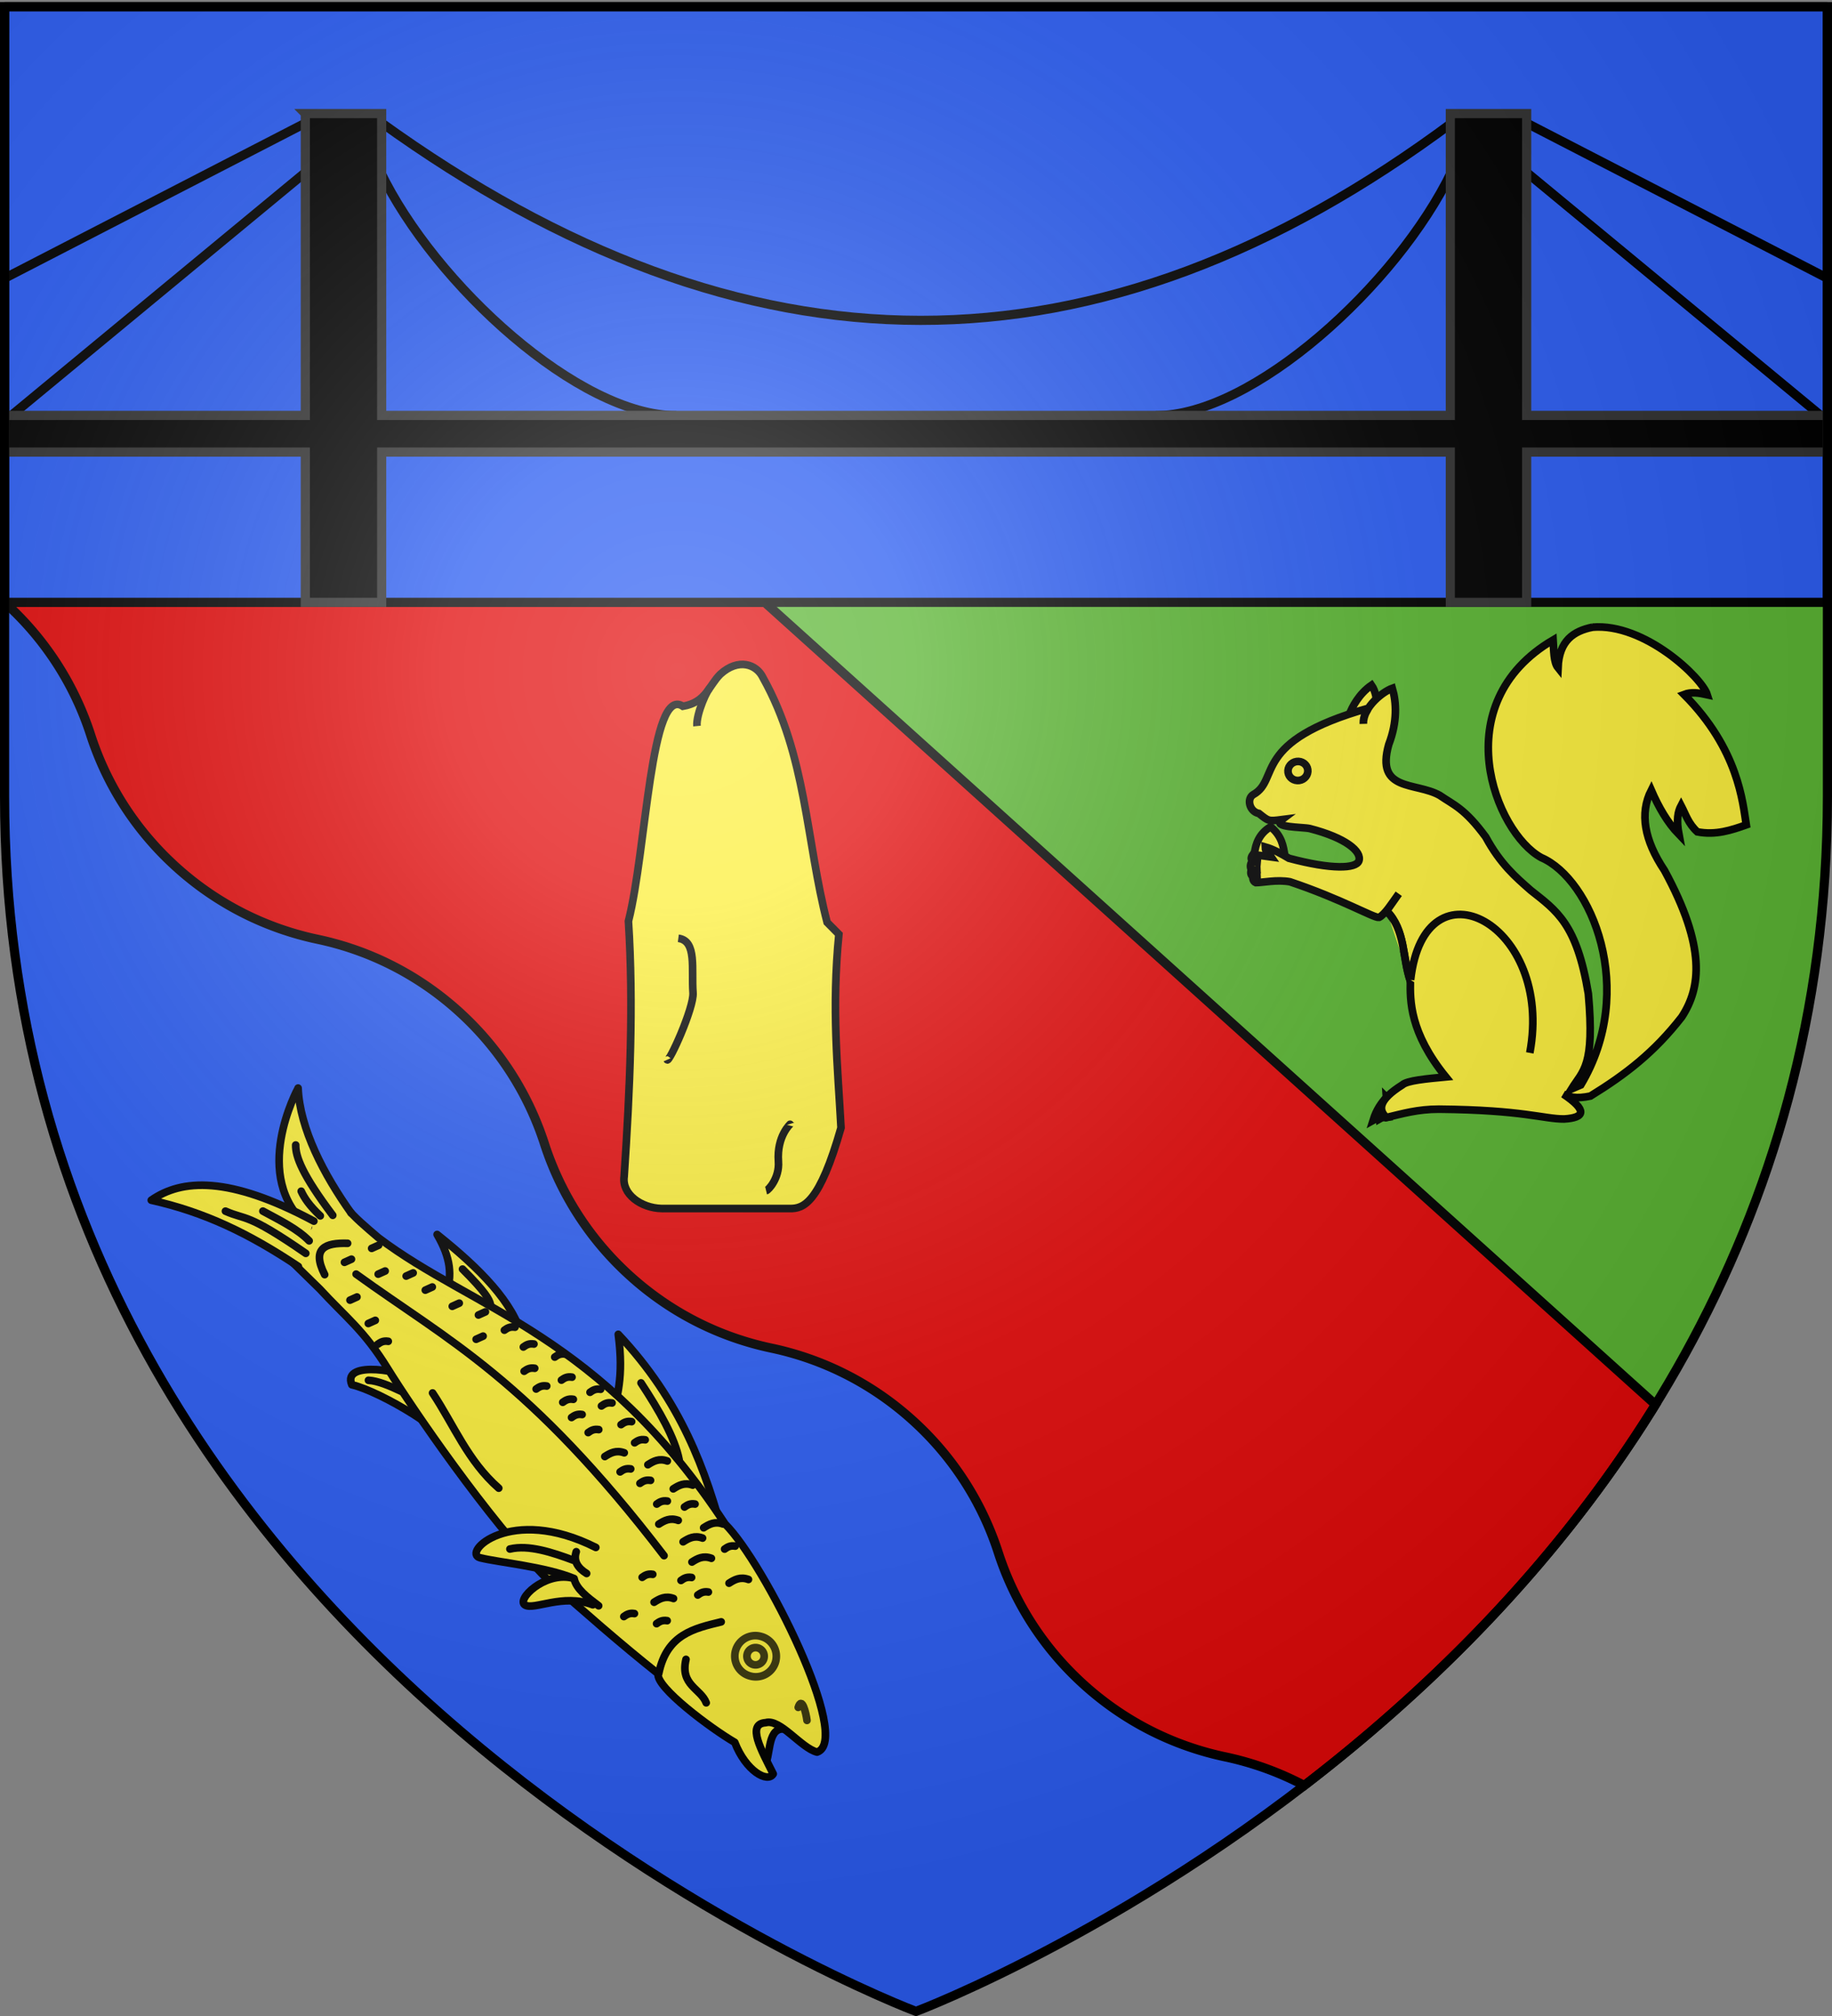 <svg xmlns="http://www.w3.org/2000/svg" xmlns:xlink="http://www.w3.org/1999/xlink" height="660" width="600" version="1.0"><rect width="100%" height="100%" fill="#808080" stroke="none"/><defs><radialGradient xlink:href="#a" id="b" gradientUnits="userSpaceOnUse" gradientTransform="matrix(1.353 0 0 1.349 -77.63 -85.747)" cx="221.445" cy="226.331" fx="221.445" fy="226.331" r="300"/><linearGradient id="a"><stop style="stop-color:white;stop-opacity:.314" offset="0"/><stop offset=".19" style="stop-color:white;stop-opacity:.251"/><stop style="stop-color:#6b6b6b;stop-opacity:.125" offset=".6"/><stop style="stop-color:black;stop-opacity:.125" offset="1"/></linearGradient></defs><g style="display:inline"><path style="fill:#5ab532;fill-opacity:1;stroke:none;stroke-width:3;stroke-miterlimit:4;stroke-dasharray:none;stroke-opacity:1" d="m250.469 197.188 291.719 262.656c33.272-53.88 56.312-119.828 56.312-199.125v-63.531H250.469z"/><path style="fill:#2b5df2;fill-opacity:1;stroke:none;stroke-width:3;stroke-miterlimit:4;stroke-dasharray:none;stroke-opacity:1" d="M1.5 197.188v63.53C1.5 546.17 300 658.5 300 658.5s70.329-26.48 142.719-86.375L26.313 197.187H1.5z"/><path style="fill:#e20909;fill-opacity:1;stroke:#000;stroke-width:3;stroke-miterlimit:4;stroke-dasharray:none;stroke-opacity:1" d="M1.906 197.188v.375c13.318 12.123 22.602 27.015 27.782 43.03C34.92 256.774 44.337 271.81 57.874 284c13.538 12.19 29.487 19.987 46.125 23.5 16.638 3.513 32.587 11.31 46.125 23.5 13.538 12.19 22.954 27.258 28.188 43.438 5.233 16.18 14.649 31.216 28.187 43.406 13.538 12.19 29.487 19.987 46.125 23.5 16.638 3.513 32.587 11.31 46.125 23.5 13.538 12.19 22.954 27.226 28.188 43.406 5.233 16.18 14.649 31.216 28.187 43.406 13.538 12.19 29.487 19.987 46.125 23.5a99.516 99.516 0 0 1 25.906 9.375c40.153-30.85 82.49-71.99 115.031-124.687L250.47 197.188H1.906z"/><path style="display:inline;fill:#2b5df2;fill-opacity:1;fill-rule:nonzero;stroke:#000;stroke-width:3;stroke-linecap:round;stroke-linejoin:bevel;stroke-miterlimit:4;stroke-dasharray:none;stroke-dashoffset:0;stroke-opacity:1" d="M1.5 2.188h597v195H1.5z"/><path style="fill:none;fill-opacity:1;stroke:#000;stroke-width:2.999;stroke-miterlimit:4;stroke-dasharray:none;stroke-opacity:1" d="M124.5 56.064c17.964 37.312 65.404 80.19 97 80"/><path style="fill:none;fill-opacity:1;stroke:#000;stroke-width:3;stroke-miterlimit:4;stroke-dasharray:none;stroke-opacity:1" d="M124.467 39.87c119.867 86.447 234.866 86.92 351.533 0"/><path style="fill:none;fill-opacity:1;stroke:#000;stroke-width:3;stroke-miterlimit:4;stroke-dasharray:none;stroke-opacity:1;display:inline" d="m499.523 56.064 98.43 81.334M100.477 56.064l-98.43 81.334"/><path d="m499.523 40.064 99.19 51.143M100.477 40.064 1.287 91.207" style="fill:none;fill-opacity:1;stroke:#000;stroke-width:3;stroke-miterlimit:4;stroke-dasharray:none;stroke-opacity:1"/><path d="M475.5 56.064c-17.964 37.312-65.404 80.19-97 80" style="fill:none;fill-opacity:1;stroke:#000;stroke-width:2.999;stroke-miterlimit:4;stroke-dasharray:none;stroke-opacity:1"/></g><g style="display:inline"><path style="opacity:1;fill:#000;fill-opacity:1;stroke:#313131;stroke-width:3;stroke-miterlimit:4;stroke-dasharray:none;stroke-opacity:1;display:inline" d="M100 37.188V136H1.5v12H100v49.188h25V148h350v49.188h25V148h98.5v-12H500V37.187h-25V136H125V37.187h-25z"/><g style="display:inline;fill:#fcef3c;stroke:#000;stroke-opacity:1;stroke-width:2.5;stroke-miterlimit:4;stroke-dasharray:none"><g style="fill:#fcef3c;stroke:#000;stroke-opacity:1;stroke-width:2.5;stroke-miterlimit:4;stroke-dasharray:none"><path style="fill:#fcef3c;fill-opacity:1;fill-rule:evenodd;stroke:#000;stroke-width:2.5;stroke-linecap:round;stroke-linejoin:round;stroke-miterlimit:4;stroke-dasharray:none;stroke-opacity:1" d="M820.597 181.642c4.59-.254 12.23 2.557 12.021-4.242l4.773 6.894-7.955 6.717-8.839-9.369z" transform="scale(1 -1) rotate(75 1030.031 -568.762)"/><g style="fill:#fcef3c;stroke:#000;stroke-opacity:1;stroke-width:2.5;stroke-miterlimit:4;stroke-dasharray:none"><path d="M887.419 213.816c20.378 11.697 40.093 25.383 55.861 50.911-13.515-5.61-19.712-4.715-27.577-5.303l-28.284-45.608z" style="fill:#fcef3c;fill-opacity:1;fill-rule:evenodd;stroke:#000;stroke-width:2.5;stroke-linecap:round;stroke-linejoin:round;stroke-miterlimit:4;stroke-dasharray:none;stroke-opacity:1" transform="scale(1 -1) rotate(75 1030.031 -568.762)"/><path d="M908.809 234.852c6.463 3.168 13.636 10.24 21.036 18.562" style="fill:#fcef3c;fill-opacity:.75;fill-rule:evenodd;stroke:#000;stroke-width:2.5;stroke-linecap:round;stroke-linejoin:round;stroke-miterlimit:4;stroke-dasharray:none;stroke-opacity:1" transform="scale(1 -1) rotate(75 1030.031 -568.762)"/></g><g style="fill:#fcef3c;stroke:#000;stroke-opacity:1;stroke-width:2.5;stroke-miterlimit:4;stroke-dasharray:none"><path d="M911.5 326.25c2.096 1.797.454 24.011-6.75 18.5.332-9.82-7.326-36.506-11.652-35.462L911.5 326.25z" style="fill:#fcef3c;fill-opacity:1;fill-rule:evenodd;stroke:#000;stroke-width:2.5;stroke-linecap:round;stroke-linejoin:round;stroke-miterlimit:4;stroke-dasharray:none;stroke-opacity:1" transform="scale(1 -1) rotate(75 1030.031 -568.762)"/><path d="M906.864 328.544c.796 4.33 1.314 8.384.708 11.313" style="fill:#fcef3c;fill-opacity:.75;fill-rule:evenodd;stroke:#000;stroke-width:2.5;stroke-linecap:round;stroke-linejoin:round;stroke-miterlimit:4;stroke-dasharray:none;stroke-opacity:1" transform="scale(1 -1) rotate(75 1030.031 -568.762)"/></g><g style="fill:#fcef3c;stroke:#000;stroke-opacity:1;stroke-width:2.5;stroke-miterlimit:4;stroke-dasharray:none"><path d="M934 294.75c10.433 5.73 18.38 19.417 25.5 35.75-6.316-6.336-11.522-8.278-18.5-8l-7-27.75z" style="fill:#fcef3c;fill-opacity:1;fill-rule:evenodd;stroke:#000;stroke-width:2.5;stroke-linecap:round;stroke-linejoin:round;stroke-miterlimit:4;stroke-dasharray:none;stroke-opacity:1" transform="scale(1 -1) rotate(75 1030.031 -568.762)"/><path d="M941.866 307.684c1.522.743 3.591 2.717 8.84 11.844" style="fill:#fcef3c;fill-opacity:.75;fill-rule:evenodd;stroke:#000;stroke-width:2.5;stroke-linecap:round;stroke-linejoin:round;stroke-miterlimit:4;stroke-dasharray:none;stroke-opacity:1" transform="scale(1 -1) rotate(75 1030.031 -568.762)"/></g><path style="fill:#fcef3c;fill-opacity:1;fill-rule:evenodd;stroke:#000;stroke-width:2.5;stroke-linecap:round;stroke-linejoin:round;stroke-miterlimit:4;stroke-dasharray:none;stroke-opacity:1" d="M828.022 166.44c6.772-10.306 55.268 32.562 64.347 48.436 49.522 55.615 46.339 97.603 61.164 133.997 2.24 4.662 4.479 9.53 6.718 12.374-.976 13.963-10.318 14.996-21.567 13.082l-6.364-11.314c-6.772-10.688-9.29-17.492-19.445-28.284-10.334-10.981-39.137-44.494-53.033-68.236-7.152-14.378-14.277-28.756-20.506-43.133-4.495-.32-12.873-21.444-15.203-30.052-8.13-5.916-10.175-13.904-6.718-14.85 6.566 5.827 13.548 12.739 15.557 6.718 2.568-4.196-5.027-13.327-4.95-18.739z" transform="scale(1 -1) rotate(75 1030.031 -568.762)"/><g style="fill:#fcef3c;stroke:#000;stroke-opacity:1;stroke-width:2.5;stroke-miterlimit:4;stroke-dasharray:none"><path d="M859.842 194.017a6.718 6.718 0 1 1-13.435 0 6.718 6.718 0 1 1 13.435 0z" style="opacity:.765;fill:#fcef3c;fill-opacity:1;fill-rule:evenodd;stroke:#000;stroke-width:2.5;stroke-linecap:round;stroke-linejoin:round;marker:none;marker-start:none;marker-mid:none;marker-end:none;stroke-miterlimit:4;stroke-dasharray:none;stroke-dashoffset:0;stroke-opacity:1;visibility:visible;display:inline;overflow:visible;enable-background:accumulate" transform="scale(1 -1) rotate(75 1030.031 -568.762)"/><path style="opacity:.765;fill:#fcef3c;fill-opacity:1;fill-rule:evenodd;stroke:#000;stroke-width:2.5;stroke-linecap:round;stroke-linejoin:round;marker:none;marker-start:none;marker-mid:none;marker-end:none;stroke-miterlimit:4;stroke-dasharray:none;stroke-dashoffset:0;stroke-opacity:1;visibility:visible;display:inline;overflow:visible;enable-background:accumulate" d="M855.953 194.017a2.828 2.828 0 1 1-5.657 0 2.828 2.828 0 1 1 5.657 0z" transform="scale(1 -1) rotate(75 1030.031 -568.762)"/></g><g style="fill:#fcef3c;stroke:#000;stroke-opacity:1;stroke-width:2.5;stroke-miterlimit:4;stroke-dasharray:none"><path d="M839.513 223.185c13.08.766 17.203-7.427 21.566-15.38M834.21 205.684c4.026 2.874 3.333 9.838 12.02 10.076" style="fill:#fcef3c;fill-opacity:1;fill-rule:evenodd;stroke:#000;stroke-width:2.5;stroke-linecap:round;stroke-linejoin:round;stroke-miterlimit:4;stroke-dasharray:none;stroke-opacity:1" transform="scale(1 -1) rotate(75 1030.031 -568.762)"/></g><g style="fill:#fcef3c;stroke:#000;stroke-opacity:1;stroke-width:2.5;stroke-miterlimit:4;stroke-dasharray:none"><g style="fill:#fcef3c;fill-opacity:1;stroke:#000;stroke-opacity:1;stroke-width:2.5;stroke-miterlimit:4;stroke-dasharray:none"><path style="fill:#fcef3c;fill-opacity:1;fill-rule:evenodd;stroke:#000;stroke-width:2.5;stroke-linecap:round;stroke-linejoin:round;stroke-miterlimit:4;stroke-dasharray:none;stroke-opacity:1" d="M855.6 249.878c1.05 10.492-6.726 18.06-5.834 21.39.891 3.33 12.052-3.16 12.55-12.374" transform="scale(1 -1) rotate(75 1030.031 -568.762)"/><path style="fill:#fcef3c;fill-opacity:1;fill-rule:evenodd;stroke:#000;stroke-width:2.5;stroke-linecap:round;stroke-linejoin:round;stroke-miterlimit:4;stroke-dasharray:none;stroke-opacity:1" d="M873.984 253.767c6.408 30.8-13.213 42.07-13.081 35.709.131-6.36 2.717-21.348 1.414-31.466-3.107-1.505-4.812-5.815-6.541-10.076" transform="scale(1 -1) rotate(75 1030.031 -568.762)"/></g><path d="M864.968 254.474c1.026 3.351 2.864 5.311 6.01 5.127M868.029 259.711c.707 7.395 1.182 15.564-1.823 21.103" style="fill:#fcef3c;fill-opacity:.75;fill-rule:evenodd;stroke:#000;stroke-width:2.5;stroke-linecap:round;stroke-linejoin:round;stroke-miterlimit:4;stroke-dasharray:none;stroke-opacity:1" transform="scale(1 -1) rotate(75 1030.031 -568.762)"/></g><path style="fill:#fcef3c;fill-opacity:.75;fill-rule:evenodd;stroke:#000;stroke-width:2.5;stroke-linecap:round;stroke-linejoin:round;stroke-miterlimit:4;stroke-dasharray:none;stroke-opacity:1" d="M877.166 231.493c44.484 57.885 49.686 86.589 62.932 121.27M884.5 289.5c5.977 12.13 16.159 19.53 24.5 29" transform="scale(1 -1) rotate(75 1030.031 -568.762)"/><g style="fill:#fcef3c;stroke:#000;stroke-opacity:1;stroke-width:2.5;stroke-miterlimit:4;stroke-dasharray:none"><path d="M937.27 362.662c7.28 6.517 10.18 2.455 11.844-4.597" style="fill:#fcef3c;fill-opacity:.75;fill-rule:evenodd;stroke:#000;stroke-width:2.5;stroke-linecap:round;stroke-linejoin:round;stroke-miterlimit:4;stroke-dasharray:none;stroke-opacity:1" transform="scale(1 -1) rotate(75 1030.031 -568.762)"/><g style="fill:#fcef3c;stroke:#000;stroke-opacity:1;stroke-width:2.5;stroke-miterlimit:4;stroke-dasharray:none"><path style="fill:#fcef3c;fill-opacity:1;fill-rule:evenodd;stroke:#000;stroke-width:2.5;stroke-linecap:round;stroke-linejoin:round;stroke-miterlimit:4;stroke-dasharray:none;stroke-opacity:1" d="M958.97 359.48c9.873 11.957 22.356 23.421 35.045 27.4-.288 0-32.238 7.913-42.956-15.026" transform="scale(1 -1) rotate(75 1030.031 -568.762)"/><path style="fill:#fcef3c;fill-opacity:1;fill-rule:evenodd;stroke:#000;stroke-width:2.5;stroke-linecap:round;stroke-linejoin:round;stroke-miterlimit:4;stroke-dasharray:none;stroke-opacity:1" d="M937.624 371.677c6.325 18.667 9.23 34.426 8.485 52.15 9.257-7.795 14.357-22.464 7.16-53.21" transform="scale(1 -1) rotate(75 1030.031 -568.762)"/><g style="fill:#fcef3c;stroke:#000;stroke-opacity:1;stroke-width:2.5;stroke-miterlimit:4;stroke-dasharray:none"><path d="M942.397 370.44c8.009 22.414 5.372 21.541 6.54 28.991M946.64 370.44c2.811 4.73 4.019 11.065 5.48 17.147M956.715 365.136c10.245 13.1 15.4 16.747 19.092 17.678M955.478 369.026c2.336 4.351 4.32 6.591 6.187 8.131" style="fill:#fcef3c;fill-opacity:.75;fill-rule:evenodd;stroke:#000;stroke-width:2.5;stroke-linecap:round;stroke-linejoin:round;stroke-miterlimit:4;stroke-dasharray:none;stroke-opacity:1" transform="scale(1 -1) rotate(75 1030.031 -568.762)"/></g></g></g><g style="fill:#fcef3c;stroke:#000;stroke-opacity:1;stroke-width:2.5;stroke-miterlimit:4;stroke-dasharray:none"><path d="M877.52 222.124c1.599-1.452 3.08-2.993 2.828-5.834M889.35 221.329c1.599-1.452 3.08-2.993 2.828-5.834M883.162 226.632c1.6-1.452 3.08-2.993 2.829-5.834M886.698 235.824c1.6-1.452 3.08-2.993 2.828-5.833M899.072 234.233c1.6-1.452 3.08-2.993 2.829-5.833M904.552 244.31c1.6-1.453 3.08-2.993 2.829-5.834M873.97 208.6c1.6-1.451 3.08-2.992 2.828-5.833M861.596 230.698c1.599-1.452 3.08-2.993 2.828-5.834M903.492 258.629c1.599-1.453 3.08-2.994 2.828-5.834M868.461 236.578c.867-.704 1.688-1.467 1.84-3.1M867.584 217.487c.867-.704 1.688-1.467 1.84-3.1M870.766 224.027c.867-.703 1.688-1.467 1.84-3.1M884.377 212.89c.867-.703 1.689-1.466 1.841-3.099M855.032 228.093c.867-.703 1.689-1.467 1.841-3.1M854.502 239.053c.867-.703 1.688-1.467 1.84-3.1M894.277 229.154c.867-.704 1.688-1.467 1.84-3.1M892.863 238.17c.867-.704 1.688-1.467 1.84-3.1M897.99 245.24c.866-.703 1.687-1.466 1.84-3.099M899.934 252.488c.867-.703 1.688-1.466 1.84-3.099M910.363 250.367c.868-.704 1.689-1.467 1.841-3.1M914.96 256.2c.867-.703 1.688-1.466 1.84-3.099M909.656 265.923c.867-.703 1.689-1.466 1.841-3.099M919.202 263.979c.867-.704 1.689-1.467 1.841-3.1M913.015 272.464c.867-.704 1.688-1.467 1.84-3.1M917.081 276.53c.867-.704 1.688-1.467 1.84-3.1M922.561 268.752c.867-.704 1.688-1.467 1.84-3.1M919.026 286.076c.867-.704 1.688-1.467 1.84-3.1M923.975 278.828c.867-.704 1.689-1.467 1.841-3.1M930.693 282.894c.867-.704 1.688-1.467 1.84-3.1M923.622 291.38c.867-.704 1.688-1.468 1.84-3.1M931.223 293.677c.867-.703 1.689-1.467 1.84-3.1M934.935 301.102c.868-.704 1.689-1.467 1.841-3.1M929.669 309.275l1.59-1.945M937.535 310.6l1.591-1.944M938.066 319.616l1.59-1.944M940.894 329.516l1.591-1.945M925.514 344.719l1.591-1.945M941.955 345.78l1.59-1.945M949.556 350.022l1.591-1.944M942.839 357.447l1.59-1.945M943.722 336.764l1.591-1.945M919.733 339.993c.867-.704 1.688-1.467 1.84-3.1M931.348 352.497l1.591-1.945" style="fill:#fcef3c;fill-opacity:.75;fill-rule:evenodd;stroke:#000;stroke-width:2.5;stroke-linecap:round;stroke-linejoin:round;stroke-miterlimit:4;stroke-dasharray:none;stroke-opacity:1" transform="scale(1 -1) rotate(75 1030.031 -568.762)"/></g><path style="opacity:.765;fill:#fcef3c;fill-opacity:1;fill-rule:evenodd;stroke:#000;stroke-width:2.5;stroke-linecap:round;stroke-linejoin:round;marker:none;marker-start:none;marker-mid:none;marker-end:none;stroke-miterlimit:4;stroke-dasharray:none;stroke-dashoffset:0;stroke-opacity:1;visibility:visible;display:inline;overflow:visible;enable-background:accumulate" d="M837.188 172.313c2.389.976 7.306 3.707 3.375 3.875" transform="scale(1 -1) rotate(75 1030.031 -568.762)"/></g></g><g style="display:inline;fill:#fcef3c;stroke:#000;stroke-width:1.929;stroke-miterlimit:4;stroke-dasharray:none;stroke-opacity:1"><path d="M71.61 155.138h32.394c3.5.067 7.531-1.371 12.958-20.396-.833-15.451-2.385-29.97-.54-48.891l-2.97-3c-5.332-20.608-5.2-42.15-16.197-61.79-1.63-3.481-6.28-5.02-10.798-.899-2.893 2.862-3.618 7.101-9.448 8.099-8.2-5.4-9.179 36.193-13.768 54.29 1.337 20.868.39 42.582-1.08 64.489-.628 4.45 4.23 7.953 9.449 8.098z" style="fill:#fcef3c;fill-opacity:1;stroke:#000;stroke-width:1.929;stroke-miterlimit:4;stroke-dasharray:none;stroke-opacity:1" transform="translate(123.86 194.592) scale(1.296)"/><path d="M98.037 150.635c.584-.14 3.41-3.197 3.107-7.36-.473-6.48 3.084-9.579 3.09-9.557M73.013 117.558c.443.984 6.827-13.182 6.55-16.916-.444-6.01 1.042-13.136-3.717-13.77M80.567 33.264c-.291-2.95 2.765-9.835 3.54-9.835" style="fill:#fcef3c;fill-opacity:1;stroke:#000;stroke-width:1.929;stroke-miterlimit:4;stroke-dasharray:none;stroke-opacity:1" transform="translate(123.86 194.592) scale(1.296)"/></g><g style="display:inline;fill:#fcef3c;stroke:#000;stroke-opacity:1;stroke-width:6.173;stroke-miterlimit:4;stroke-dasharray:none"><g style="fill:#fcef3c;stroke:#000;stroke-opacity:1;stroke-width:6.173;stroke-miterlimit:4;stroke-dasharray:none"><path style="fill:#fcef3c;fill-opacity:1;fill-rule:evenodd;stroke:#000;stroke-width:6.173;stroke-linecap:butt;stroke-linejoin:miter;stroke-miterlimit:4;stroke-dasharray:none;stroke-opacity:1;display:inline" d="M155.284 382.153c.953-8.981 4.235-16.907 13.154-22.279 9.14 7.562 10.273 15.591 11.523 23.613l-.054.149-14.291 10.707-10.332-12.19zM254.019 257.471c.066-.114-.525-7.125-3.971-12.06-10.169 6.988-15.858 17.905-18.044 24.032l-.18.434 2.319 5.537 21.144-3.774-1.268-14.169zM262.059 578.505c-4.029 4.735-7.965 9.763-10.705 18.568 5.304-3.014 8.418-1.71 12.552-2.418l-2.58-14.964c-1.628 5.388-5.841 4.696-4.795 16.375 6.108-3.438 4.428-1.027 6.554-1.474l-1.026-16.087z" transform="matrix(.405 0 0 .405 347.922 124.917)"/><path style="fill:#fcef3c;fill-opacity:1;fill-rule:evenodd;stroke:#000;stroke-width:6.173;stroke-linecap:butt;stroke-linejoin:miter;stroke-miterlimit:4;stroke-dasharray:none;stroke-opacity:1" d="M428.665 198.57c-15.08 3.14-26.9 10.665-27.811 32.808-3.606-4.451-3.391-13.98-3.93-22.515-87.952 51.669-46.788 155.728-9.586 175.95 40.4 17.319 77.872 106.84 31.931 183.771l-7.497 3.214c9.294-15.024 18.859-17.985 13.604-76.966-9.39-56.861-25.79-67.048-46.55-83.556-12.234-10.752-24.476-21.12-36.442-43.14-17.084-23.227-25.85-25.814-37.242-33.682-19.482-10.933-51.935-2.645-41.19-41.011 7.127-18.52 6.219-34.21 2.927-45.523-7.25 2.555-23.71 14.906-23.432 28.768-.233-6.748 2.71-9.54 4.065-12.662-95.375 26.963-71.045 57.52-93.024 69.806-5.654 3.26-3.265 13.81 4.482 15.302 7.966 6.295 7.638 6.372 18.635 4.955-8.673 6.513 16.47 5.914 22.429 7.224 29.217 7.464 42.439 18.628 39.774 26.189-2.194 6.225-21.838 7.141-56.554-2.147-6.317-3.744-12.655-7.346-19.171-9.172.158 5.173 3.229 5.536 4.945 8.135l-14.9-2.015c-2.29 3.102-.948 4.048-.8 5.701-1.066 1.814-1.727 3.815-.494 6.73-.96 3.062.025 4.314 1.151 5.424.038 2.123.485 3.997 2.494 4.885 5.738-.018 16.92-2.62 27.649-.684 41.877 14.045 67.826 29.348 71.964 28.804 4.811-2.391 10.33-11.29 15.964-19.128l-9.845 13.978c15.88 16.376 12.378 37.312 19.256 56.438-.258 15.917-.612 41.616 28.677 77.663-15.44 1.47-31.255 2.852-35.164 6.425-19.032 11.972-19.855 20.006-12.853 26.355 12.984-3.094 25.247-6.721 42.35-6.721 68.715.613 84.67 8.017 101.409 7.915 16.77-1.023 18.843-6.946-.714-20.1 4.62 2.368 10.333 4.01 21.88 1.59 28.778-17.72 51.598-35.37 73.855-63.92 15.416-23.574 19.872-56.28-13.96-118.496-16.423-24.574-20.118-46.226-10.684-64.86 6.02 13.853 13.145 26.24 22.392 35.795-2.239-11.849-.849-18.465 1.727-23.35 3.735 7.163 5.83 14.58 13.124 21.237 14.86 2.91 27.688-1.413 39.6-5.636-2.869-17.846-6.118-60.963-50.352-105.394 5.93-2.275 12.351-1.245 18.81.195-4.25-13.658-50.707-58.16-92.9-54.58zM153.503 388.095l7.107.647M152.982 394.738l7.42-.291" transform="matrix(.405 0 0 .405 347.922 124.917)"/><path style="fill:#fcef3c;fill-opacity:1;fill-rule:evenodd;stroke:#000;stroke-width:6.173;stroke-linecap:butt;stroke-linejoin:miter;stroke-miterlimit:4;stroke-dasharray:none;stroke-opacity:1" d="M262.205 427.786c14.968 14.73 12.929 37.944 19.3 57.198" transform="matrix(.405 0 0 .405 347.922 124.917)"/><path style="fill:#fcef3c;fill-opacity:1;fill-rule:evenodd;stroke:#000;stroke-width:6.173;stroke-linecap:round;stroke-linejoin:round;stroke-miterlimit:4;stroke-dasharray:none;stroke-opacity:1;display:inline" d="M198.463 313.653c.6 4.218-2.474 8.148-6.86 8.773-4.388.624-8.436-2.292-9.036-6.51-.6-4.219 2.473-8.149 6.86-8.773 4.387-.625 8.435 2.292 9.036 6.51z" transform="matrix(.405 0 0 .405 347.922 124.917)"/><path style="fill:#fcef3c;fill-rule:evenodd;stroke:#000;stroke-width:6.173;stroke-linecap:butt;stroke-linejoin:miter;stroke-miterlimit:4;stroke-dasharray:none;stroke-opacity:1" d="M281.64 483.69c11.347-100.39 116.037-45.156 96.398 58.978M154.028 399.89l6.453-.286" transform="matrix(.405 0 0 .405 347.922 124.917)"/></g></g></g><g style="display:inline"><path d="M300 658.5s298.5-112.32 298.5-397.772V2.176H1.5v258.552C1.5 546.18 300 658.5 300 658.5z" style="opacity:1;fill:url(#b);fill-opacity:1;fill-rule:evenodd;stroke:none;stroke-width:1px;stroke-linecap:butt;stroke-linejoin:miter;stroke-opacity:1"/></g><g style="display:inline"><path d="M300 658.5S1.5 546.18 1.5 260.728V2.176h597v258.552C598.5 546.18 300 658.5 300 658.5z" style="opacity:1;fill:none;fill-opacity:1;fill-rule:evenodd;stroke:#000;stroke-width:3;stroke-linecap:butt;stroke-linejoin:miter;stroke-miterlimit:4;stroke-dasharray:none;stroke-opacity:1"/></g></svg>
